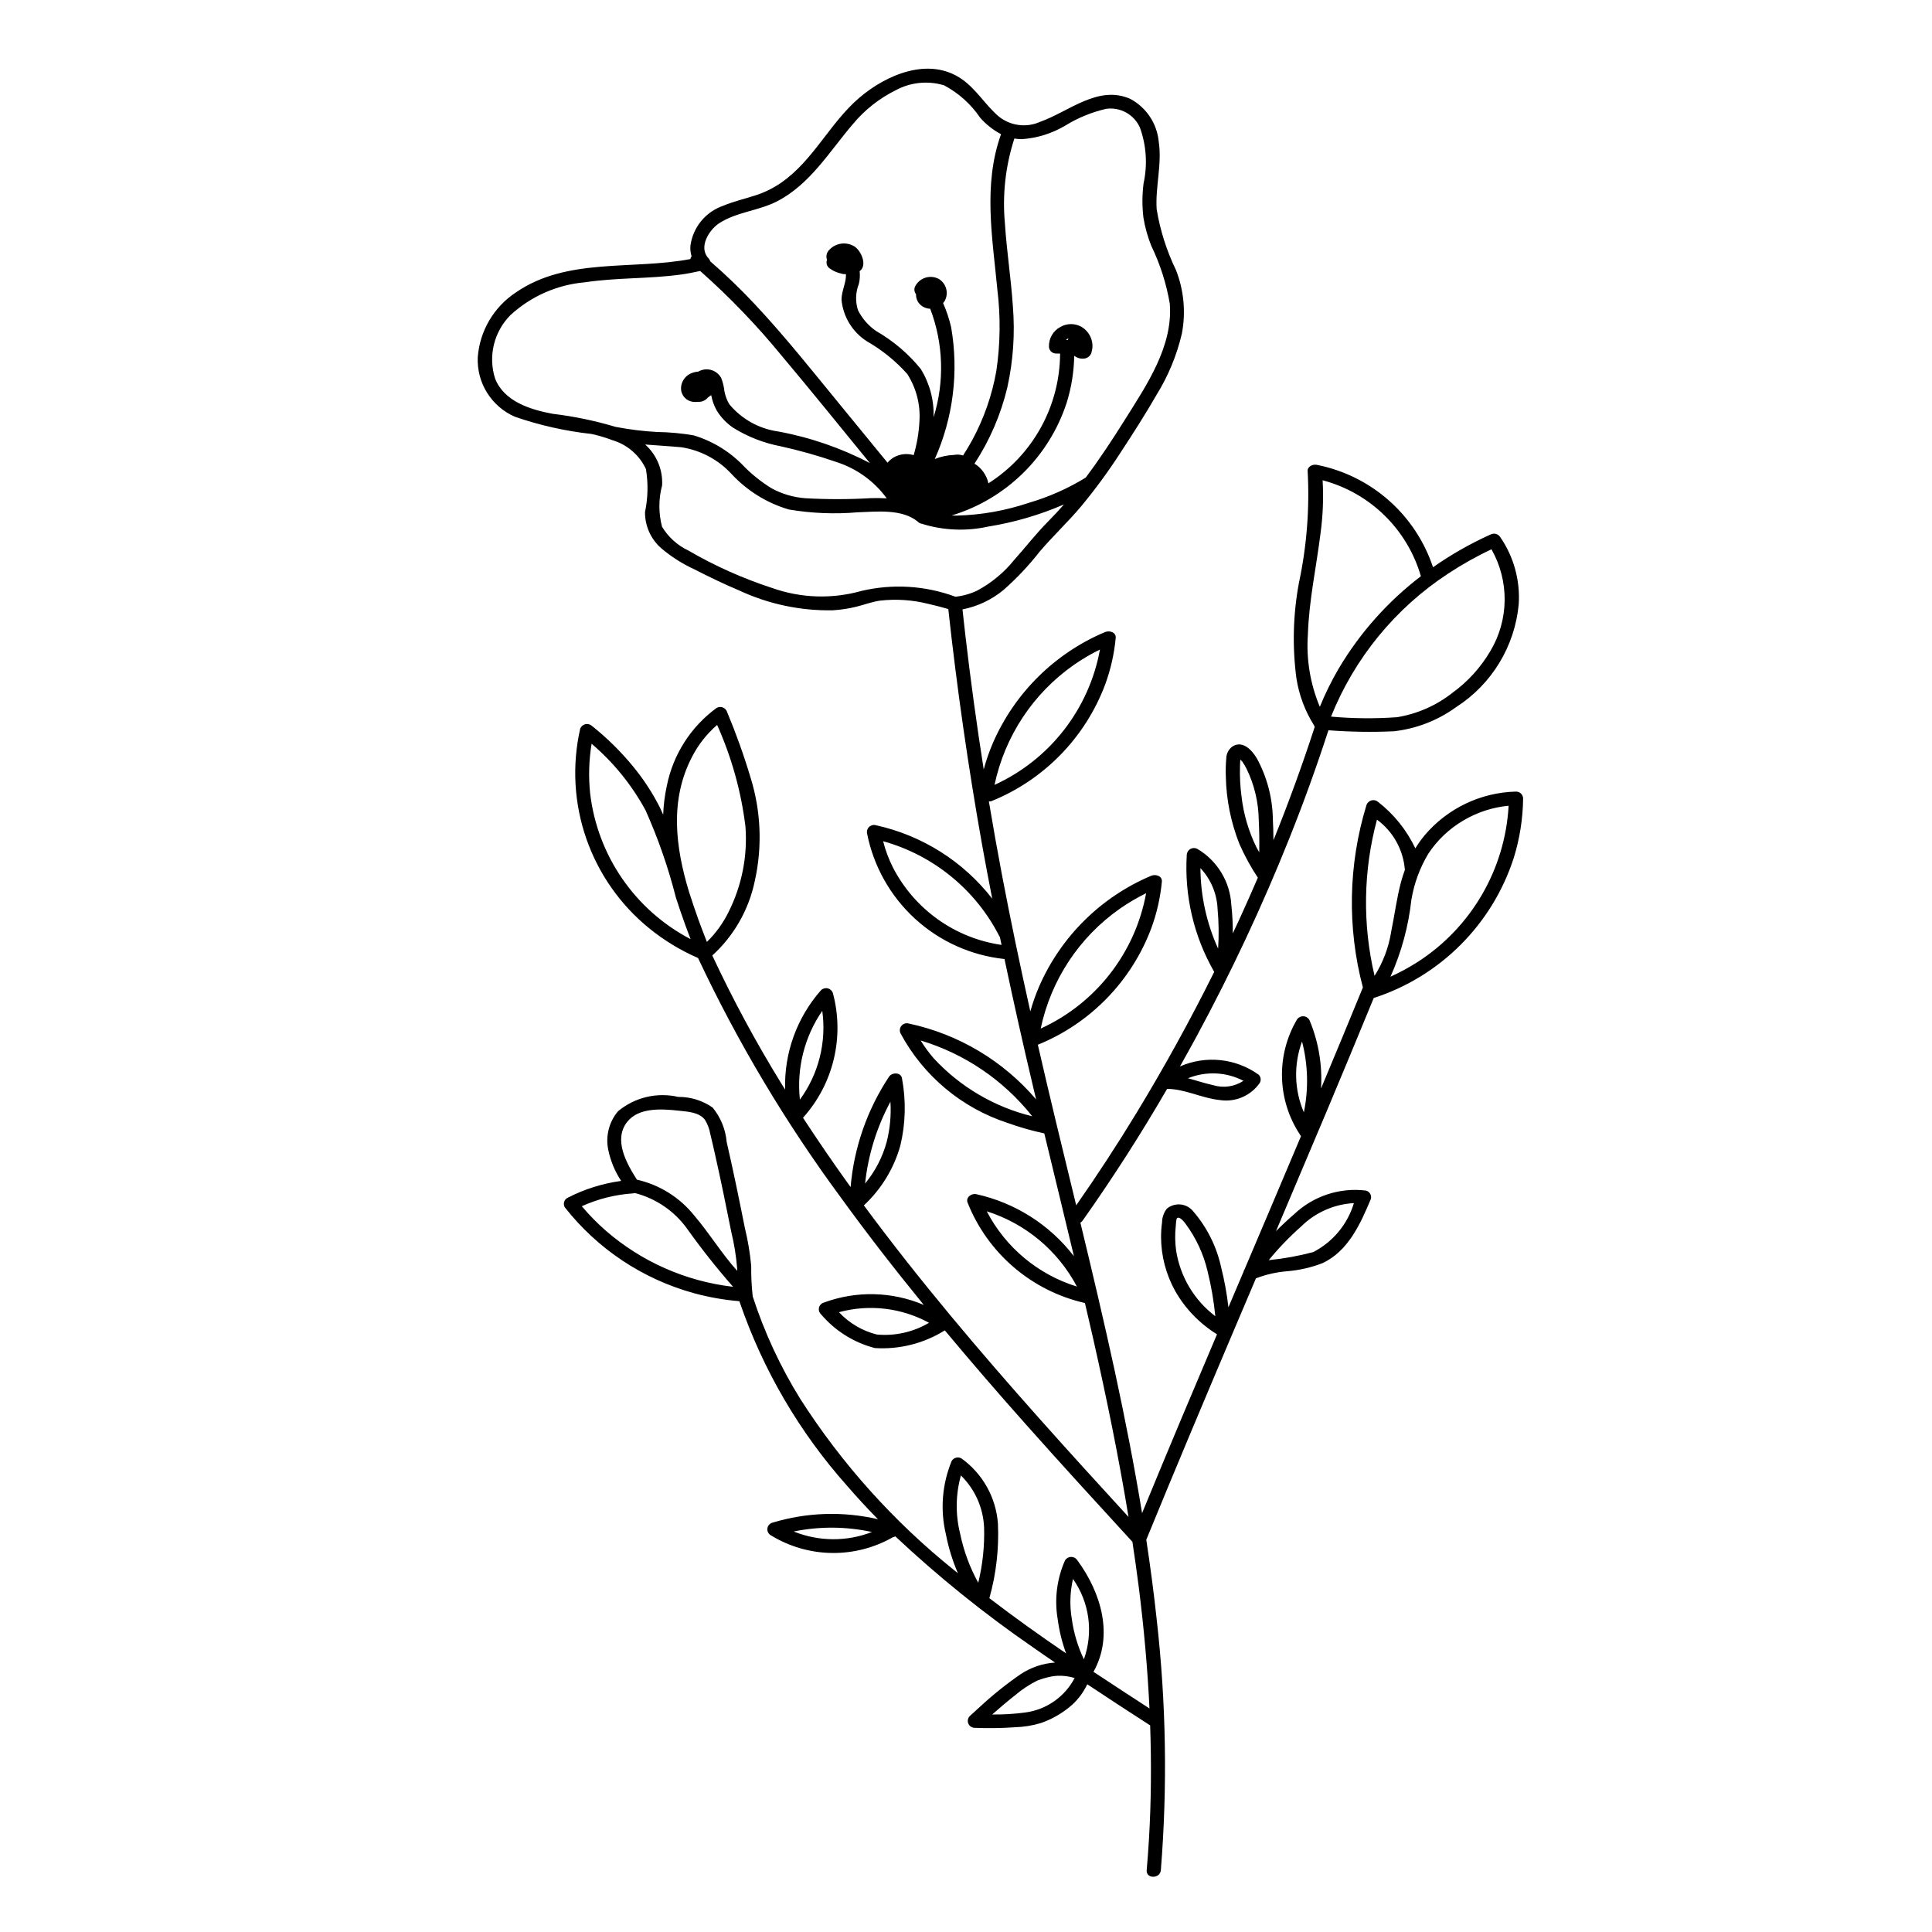<?xml version="1.0" encoding="UTF-8"?>
<!-- The Best Svg Icon site in the world: iconSvg.co, Visit us! https://iconsvg.co -->
<svg fill="#000000" width="800px" height="800px" version="1.1" viewBox="144 144 512 512" xmlns="http://www.w3.org/2000/svg">
 <path d="m545.76 353.78c-9.344 0.223-18.148 4.426-24.195 11.555-0.91 1.102-1.742 2.266-2.484 3.484-2.273-4.797-5.637-8.996-9.82-12.262-0.477-0.445-1.148-0.617-1.785-0.457-0.633 0.164-1.141 0.637-1.348 1.258-4.816 15.707-5.148 32.445-0.949 48.328-3.66 8.941-7.356 17.867-11.094 26.777v-0.004c0.379-6.094-0.629-12.195-2.945-17.844-0.238-0.691-0.852-1.188-1.578-1.281-0.727-0.09-1.441 0.238-1.848 0.848-2.731 4.637-4.106 9.941-3.973 15.32 0.129 5.379 1.766 10.613 4.715 15.109 0.082 0.172 0.191 0.332 0.328 0.465-2.441 5.785-4.887 11.57-7.336 17.352-2.547 6.004-5.098 12.008-7.648 18.008h-0.004c-0.078 0.121-0.145 0.25-0.188 0.391-0.031 0.078-0.059 0.16-0.082 0.246-1.328 3.125-2.656 6.25-3.984 9.375h0.004c-0.406-3.566-1.051-7.106-1.93-10.586-1.191-5.496-3.742-10.602-7.414-14.859-0.828-1.023-2.031-1.676-3.344-1.805-1.309-0.129-2.617 0.27-3.629 1.113-0.805 1.023-1.254 2.289-1.27 3.594-0.18 1.309-0.27 2.633-0.27 3.957 0.027 5.008 1.324 9.93 3.769 14.301 2.668 4.68 6.473 8.613 11.059 11.441-3.055 7.207-6.102 14.418-9.145 21.633-3.602 8.574-7.172 17.164-10.711 25.766-2.074-12.664-4.551-25.27-7.269-37.816-2.84-13.094-5.93-26.137-9.078-39.164l0.004-0.004c0.238-0.141 0.445-0.332 0.602-0.559 7.988-11.301 15.445-22.93 22.375-34.891 4.781 0.016 9.168 2.461 13.906 2.949 4.121 0.66 8.254-1.094 10.641-4.516 0.422-0.715 0.301-1.625-0.293-2.203-6.078-4.352-14.004-5.18-20.848-2.176 1.5-2.66 2.977-5.332 4.434-8.016 9.172-16.977 17.363-34.465 24.531-52.379 3.781-9.453 7.242-19.02 10.383-28.699 5.766 0.438 11.551 0.531 17.328 0.27 5.961-0.668 11.645-2.871 16.496-6.394 9.449-6.047 15.574-16.117 16.605-27.289 0.41-6.32-1.32-12.594-4.918-17.809-0.559-0.844-1.668-1.125-2.562-0.652-5.34 2.406-10.441 5.312-15.234 8.676-2.273-6.852-6.328-12.977-11.75-17.75-5.418-4.769-12.012-8.016-19.098-9.402-1.062-0.199-2.519 0.488-2.371 1.754 0.535 9.922-0.246 19.867-2.324 29.582-1.551 8.34-1.77 16.875-0.652 25.285 0.695 4.418 2.285 8.648 4.668 12.438 0.039 0.133 0.102 0.262 0.18 0.379-3.289 10.137-6.934 20.152-10.938 30.051-0.016-1.875-0.062-3.746-0.16-5.609v-0.004c-0.094-5.641-1.555-11.172-4.266-16.121-1.27-2.133-3.805-4.918-6.543-3.039-0.965 0.758-1.527 1.91-1.539 3.133-0.141 1.594-0.176 3.191-0.113 4.789 0.125 6.137 1.355 12.203 3.625 17.906 1.363 3.09 2.988 6.059 4.859 8.871-1.648 3.832-3.344 7.644-5.082 11.441-0.512 1.109-1.039 2.211-1.559 3.316 0.02-2.5-0.109-5.004-0.383-7.488-0.316-6.156-3.691-11.742-8.988-14.887-0.574-0.316-1.273-0.316-1.848 0.004-0.574 0.316-0.941 0.91-0.977 1.566-0.66 10.828 1.867 21.613 7.273 31.016-6.324 12.73-13.191 25.191-20.594 37.379-5.062 8.32-10.391 16.484-15.98 24.488-1.801-7.434-3.606-14.871-5.406-22.305-1.621-6.742-3.207-13.496-4.758-20.254l0.004-0.004c13.922-5.652 24.84-16.883 30.094-30.965 1.445-3.945 2.371-8.062 2.766-12.246 0.148-1.535-1.664-2.051-2.82-1.57-13.312 5.613-23.949 16.129-29.715 29.371-0.922 2.141-1.695 4.336-2.324 6.578-2.676-12.004-5.207-24.043-7.504-36.125-1.234-6.504-2.394-13.02-3.481-19.543h0.004c0.246 0.039 0.5 0.012 0.734-0.078 13.93-5.652 24.855-16.887 30.113-30.969 1.441-3.949 2.367-8.062 2.762-12.246 0.148-1.535-1.664-2.051-2.82-1.57-13.309 5.609-23.949 16.129-29.715 29.371-0.984 2.285-1.801 4.637-2.445 7.039-1.855-11.809-3.477-23.652-4.859-35.527-0.266-2.293-0.52-4.59-0.766-6.883l-0.004-0.004c4.004-0.781 7.746-2.555 10.887-5.16 3.488-3.07 6.684-6.457 9.547-10.121 3.523-4.141 7.512-7.867 11.012-12.027 3.801-4.59 7.324-9.402 10.551-14.414 3.254-4.969 6.477-9.988 9.43-15.125v-0.004c3.102-5.008 5.371-10.488 6.715-16.227 1.082-5.652 0.539-11.492-1.559-16.852-2.477-5.098-4.199-10.523-5.121-16.113-0.379-6.019 1.469-11.973 0.539-17.984v-0.004c-0.469-4.758-3.277-8.973-7.488-11.238-8.5-3.824-16.289 3.336-23.855 6.027-3.629 1.652-7.871 1.133-10.992-1.348-3.566-3.004-5.883-7.141-9.738-9.863-8.766-6.191-20.199-1.219-27.355 4.941-7.727 6.652-12.062 16.461-20.551 22.383h0.004c-2.137 1.488-4.488 2.644-6.969 3.434-2.832 0.914-5.738 1.582-8.488 2.731v0.004c-4.672 1.613-8.031 5.734-8.672 10.637-0.07 0.926 0.039 1.859 0.316 2.746-0.164 0.215-0.277 0.469-0.324 0.734-15.391 2.945-32.75-0.473-46.23 8.84-5.863 3.859-9.602 10.219-10.117 17.219-0.137 3.312 0.73 6.594 2.492 9.402 1.762 2.809 4.332 5.019 7.375 6.336 6.574 2.269 13.379 3.797 20.293 4.555 1.711 0.375 3.391 0.859 5.035 1.461 0.16 0.086 0.332 0.152 0.512 0.191 3.914 1.168 7.141 3.953 8.867 7.652 0.625 3.781 0.539 7.644-0.25 11.398-0.031 3.652 1.527 7.141 4.269 9.555 2.676 2.273 5.648 4.168 8.84 5.629 3.871 1.973 7.777 3.883 11.797 5.559h-0.004c7.766 3.629 16.254 5.438 24.824 5.285 2.098-0.125 4.184-0.438 6.231-0.938 2.113-0.523 4.129-1.301 6.301-1.621h-0.004c4.293-0.492 8.641-0.203 12.828 0.855 1.781 0.395 3.543 0.867 5.293 1.367 2.281 20.918 5.266 41.746 8.957 62.48 0.859 4.766 1.754 9.523 2.688 14.277h0.004c-7.695-9.898-18.613-16.785-30.859-19.469-0.637-0.168-1.312 0.008-1.785 0.469-0.473 0.457-0.668 1.129-0.52 1.77 1.723 8.672 6.168 16.566 12.688 22.539 6.519 5.973 14.773 9.711 23.562 10.668 0.055 0 0.105 0 0.156-0.004 2.43 11.543 5.012 23.055 7.742 34.535 0.211 0.898 0.43 1.793 0.645 2.688-8.734-10.246-20.613-17.32-33.785-20.117-0.715-0.191-1.473 0.062-1.934 0.641-0.457 0.582-0.531 1.379-0.184 2.031 6.039 11.215 16.156 19.684 28.262 23.652 3.199 1.16 6.477 2.094 9.805 2.801 2.617 10.852 5.262 21.695 7.856 32.547v0.004c-6.426-8.355-15.59-14.176-25.883-16.445-1.273-0.273-2.84 0.855-2.305 2.238 5.344 13.441 16.965 23.387 31.066 26.598h0.012l0.027 0.023c0.727 3.121 1.465 6.242 2.168 9.367 3.539 15.684 6.785 31.445 9.379 47.309-15.934-17.383-31.781-34.859-46.844-52.973-8.031-9.656-15.84-19.504-23.293-29.594h0.004c4.625-4.297 7.973-9.793 9.672-15.879 1.391-5.836 1.535-11.895 0.426-17.789-0.27-1.652-2.637-1.625-3.426-0.434h-0.004c-5.793 8.738-9.297 18.797-10.188 29.25-4.344-6.027-8.551-12.148-12.609-18.363h-0.004c8.055-8.961 11.039-21.383 7.926-33.023-0.199-0.625-0.707-1.102-1.344-1.266-0.637-0.164-1.312 0.012-1.789 0.461-6.414 7.25-9.82 16.672-9.531 26.348-0.297-0.477-0.605-0.945-0.898-1.426v0.004c-6.789-11.004-12.93-22.391-18.402-34.105 5.727-5.211 9.66-12.098 11.246-19.676 2.043-9.082 1.664-18.543-1.094-27.434-1.77-5.914-3.852-11.73-6.234-17.426-0.176-0.543-0.586-0.984-1.117-1.191-0.535-0.211-1.133-0.172-1.637 0.105-6.848 4.988-11.566 12.371-13.219 20.68-0.547 2.512-0.867 5.066-0.965 7.633-0.266-0.602-0.52-1.203-0.809-1.797v0.004c-1.992-3.969-4.43-7.695-7.262-11.113-3.219-3.906-6.84-7.469-10.801-10.621-0.48-0.445-1.152-0.617-1.785-0.457-0.637 0.164-1.145 0.637-1.348 1.258-2.176 9.645-1.613 19.707 1.629 29.047 3.242 9.34 9.027 17.59 16.711 23.812 3.926 3.188 8.27 5.824 12.906 7.84 10.508 22.348 23.184 43.605 37.844 63.477 7.027 9.703 14.398 19.168 21.984 28.465v-0.004c-8.422-3.574-17.891-3.797-26.469-0.625-0.629 0.168-1.117 0.656-1.289 1.281-0.172 0.629 0.004 1.297 0.461 1.758 3.727 4.414 8.73 7.562 14.32 9.016 6.519 0.418 13.008-1.219 18.543-4.684 6.973 8.355 14.082 16.598 21.328 24.727 9.352 10.531 18.863 20.926 28.391 31.309 0.617 4.078 1.199 8.16 1.715 12.254 1.332 10.594 2.297 21.242 2.805 31.906-4.961-3.215-9.906-6.453-14.84-9.711 5.414-9.621 2.027-21.008-4.285-29.57l0.004-0.004c-0.355-0.547-0.965-0.879-1.617-0.879-0.656 0-1.266 0.332-1.621 0.879-2.199 4.941-2.879 10.426-1.945 15.754 0.406 3.051 1.148 6.047 2.211 8.938-6.914-4.707-13.719-9.555-20.34-14.637h0.004c1.805-6.414 2.57-13.078 2.269-19.734-0.492-6.922-4.039-13.262-9.68-17.305-0.891-0.504-2.023-0.215-2.566 0.652-2.559 6.188-3.094 13.027-1.527 19.535 0.688 3.516 1.746 6.949 3.164 10.238-0.344-0.281-0.695-0.551-1.035-0.836-15.93-12.793-29.672-28.09-40.695-45.289-5.301-8.531-9.551-17.68-12.645-27.238-0.301-2.676-0.434-5.367-0.398-8.059-0.309-3.371-0.867-6.715-1.668-10.004-1.523-7.637-3.086-15.27-4.836-22.863v-0.004c-0.297-3.348-1.598-6.527-3.734-9.121-2.668-1.859-5.848-2.84-9.098-2.809-5.621-1.297-11.523 0.109-15.957 3.797-2.379 2.816-3.336 6.566-2.602 10.18 0.602 2.957 1.766 5.769 3.43 8.285-4.977 0.672-9.801 2.199-14.262 4.508-0.422 0.234-0.734 0.633-0.859 1.102-0.129 0.469-0.059 0.969 0.188 1.387 8.68 11.055 20.676 19.031 34.227 22.758 3.906 1.066 7.902 1.773 11.938 2.109 0.031 0.004 0.059-0.004 0.09 0 0.023 0.09 0.059 0.184 0.098 0.27 6.16 17.969 15.848 34.523 28.488 48.699 2.617 3.027 5.332 5.969 8.141 8.82-9.242-2.152-18.887-1.836-27.969 0.918-0.703 0.191-1.227 0.789-1.324 1.512-0.098 0.727 0.25 1.438 0.879 1.812 4.856 2.988 10.43 4.613 16.133 4.703 5.703 0.09 11.324-1.359 16.277-4.191 0.215-0.027 0.426-0.098 0.613-0.211 11.367 10.672 23.52 20.473 36.359 29.32 1.977 1.391 3.973 2.754 5.969 4.121-3.246 0.215-6.375 1.27-9.086 3.062-3.836 2.641-7.473 5.555-10.883 8.727-0.887 0.793-1.773 1.594-2.641 2.406-0.512 0.527-0.656 1.312-0.367 1.992 0.289 0.676 0.957 1.113 1.695 1.113 3.586 0.145 7.176 0.094 10.758-0.16 2.297-0.07 4.578-0.441 6.777-1.113 3.07-1.062 5.902-2.723 8.332-4.879 1.652-1.527 2.992-3.359 3.953-5.391 5.531 3.672 11.086 7.305 16.668 10.898 0.348 10.02 0.277 20.047-0.312 30.062-0.164 2.773-0.367 5.539-0.605 8.309-0.203 2.332 3.547 2.32 3.75 0v-0.004c1.777-22.16 1.402-44.438-1.109-66.523-0.754-7.035-1.691-14.047-2.75-21.043 7.742-18.914 15.68-37.754 23.664-56.574 1.797-4.238 3.598-8.473 5.398-12.707v0.004c2.707-1.039 5.551-1.676 8.438-1.895 3.141-0.27 6.223-0.984 9.16-2.117 6.887-3.164 10.148-10.57 12.852-17.012 0.129-0.469 0.062-0.973-0.184-1.391-0.246-0.422-0.652-0.727-1.125-0.844-6.945-0.852-13.906 1.438-18.992 6.238-1.664 1.434-3.281 2.949-4.84 4.527 4.473-10.531 8.926-21.066 13.367-31.609 4.219-10.047 8.398-20.109 12.535-30.188l-0.008 0.004c17.621-5.703 31.43-19.52 37.121-37.141 1.582-5.102 2.414-10.402 2.477-15.742-0.027-1.016-0.859-1.824-1.875-1.82zm-6.508-64.207c2.344 4.121 3.547 8.793 3.496 13.535-0.055 4.742-1.367 9.387-3.805 13.453-2.547 4.328-5.957 8.086-10.023 11.035-4.262 3.363-9.312 5.59-14.672 6.469-5.832 0.418-11.684 0.367-17.508-0.156 6.207-15.496 17.023-28.711 30.98-37.863 3.684-2.434 7.535-4.598 11.531-6.473zm-48.652 22.582c0.289-9.016 2.238-17.848 3.348-26.777 0.641-4.672 0.828-9.395 0.559-14.102 12.543 3.316 22.43 12.969 26.043 25.43-8.785 6.699-16.195 15.031-21.824 24.539-1.887 3.234-3.543 6.598-4.961 10.066-2.543-6.051-3.625-12.613-3.164-19.156zm-17.574 43v-0.004c-0.355-2.656-0.496-5.336-0.414-8.012 0.016-0.59 0.02-1.195 0.082-1.781-0.004 0.051 0 0.008 0.012-0.062 0.25 0.254 0.52 0.539 0.551 0.582 0.395 0.578 0.754 1.184 1.074 1.809 2.09 4.273 3.199 8.961 3.254 13.715 0.141 2.812 0.18 5.641 0.129 8.465-0.254-0.461-0.527-0.914-0.773-1.383l0.004 0.004c-2.051-4.191-3.375-8.703-3.918-13.336zm-10.902 18.906v-0.004c2.754 2.93 4.363 6.75 4.543 10.766 0.324 3.516 0.375 7.051 0.145 10.574-3.047-6.707-4.641-13.977-4.688-21.34zm11.406 56.371v-0.004c-2.359 1.555-5.289 1.98-7.996 1.16-2.273-0.492-4.477-1.254-6.711-1.836 4.766-1.938 10.141-1.691 14.707 0.676zm-58.75-249.55c4.07-0.277 8.016-1.508 11.52-3.59 3.348-2.066 7.012-3.57 10.844-4.449 3.777-0.527 7.445 1.527 8.969 5.023 1.691 4.723 2.019 9.828 0.945 14.73-0.387 3.012-0.402 6.059-0.039 9.074 0.422 2.574 1.125 5.094 2.098 7.516 2.344 4.844 3.992 9.992 4.891 15.297 0.891 11.262-6.082 21.473-11.848 30.664-3.309 5.273-6.707 10.461-10.43 15.414v0.004c-4.719 2.898-9.805 5.152-15.125 6.703-6.133 2.066-12.543 3.203-19.016 3.371-0.465 0-0.934-0.012-1.398-0.027 14.414-4.379 25.785-15.512 30.473-29.828 1.27-4.043 1.945-8.246 2.016-12.48 0.359 0.258 0.758 0.461 1.184 0.598 0.582 0.172 1.199 0.195 1.793 0.066 0.84-0.219 1.477-0.898 1.641-1.75 0.258-0.871 0.293-1.793 0.105-2.68-0.344-1.672-1.387-3.113-2.863-3.961-1.723-0.938-3.812-0.914-5.512 0.062-1.93 1.023-3.109 3.051-3.047 5.231 0.039 1.012 0.863 1.812 1.875 1.82l1.082 0.012c-0.062 13.945-7.219 26.902-18.992 34.383-0.473-2.168-1.805-4.051-3.691-5.215 4.035-6.172 6.981-12.996 8.695-20.168 1.566-7.074 2.062-14.34 1.473-21.562-0.484-7.301-1.629-14.543-2.102-21.848l0.004 0.004c-0.719-7.621 0.133-15.309 2.496-22.586 0.648 0.109 1.305 0.168 1.961 0.172zm11.766 53.141 0.047-0.039 0.191-0.129c0.086-0.055 0.176-0.102 0.266-0.148l0.082-0.039 0.023-0.008h0.004c-0.047 0.086-0.09 0.176-0.125 0.27-0.02 0.051-0.02 0.102-0.035 0.152l-0.504-0.004zm4.297 1.324 0.09 0.055zm-96.285-32.164c4.551-2.992 10.449-3.312 15.289-5.785 8.855-4.523 13.992-13.301 20.191-20.527v0.004c3.113-3.75 6.984-6.809 11.355-8.969 3.918-2.113 8.52-2.582 12.781-1.301 3.836 2.031 7.113 4.973 9.555 8.562 1.562 1.797 3.449 3.289 5.562 4.394-4.824 13.375-2.273 27.465-0.973 41.246 0.871 7.148 0.777 14.387-0.281 21.512-1.133 6.426-3.297 12.625-6.41 18.355-0.75 1.379-1.559 2.715-2.41 4.031-0.777-0.246-1.605-0.297-2.406-0.145-1.746 0.066-3.465 0.434-5.082 1.086 4.887-10.953 6.391-23.117 4.328-34.934-0.508-2.191-1.219-4.336-2.129-6.394 0.148-0.16 0.277-0.332 0.395-0.512 1.184-2.078 0.469-4.723-1.598-5.922-2.254-1.148-5.012-0.27-6.184 1.973-0.359 0.684-0.27 1.516 0.223 2.113-0.051 1.086 0.395 2.137 1.215 2.852 0.699 0.625 1.598 0.977 2.535 0.996 3.512 9.219 3.824 19.355 0.891 28.773 0.16-4.527-1.031-9-3.422-12.844-3.281-4.039-7.285-7.434-11.801-10.02-2.035-1.402-3.684-3.293-4.797-5.496-0.746-2.281-0.672-4.754 0.215-6.984 0.27-1.109 0.34-2.254 0.211-3.387 2.121-1.52 0.43-5.332-1.324-6.516h-0.004c-2.191-1.383-5.062-0.984-6.797 0.945-0.648 0.695-0.852 1.695-0.523 2.586-0.332 0.855-0.004 1.824 0.777 2.305 0.941 0.68 2.023 1.141 3.164 1.352l0.078 0.031c0.203 0.074 0.418 0.102 0.637 0.078 0.121 0.012 0.246 0.02 0.367 0.027 0.086 2.269-1.184 4.465-1.18 6.766 0.426 4.508 2.902 8.566 6.715 11.008 4.012 2.293 7.625 5.215 10.707 8.66 2.379 3.711 3.512 8.09 3.234 12.488-0.152 3.062-0.668 6.09-1.535 9.027-1.52-0.453-3.152-0.359-4.609 0.262-0.902 0.383-1.699 0.98-2.316 1.738-4.281-5.227-8.562-10.457-12.848-15.684-7.273-8.879-14.426-17.887-22.297-26.281-3.738-4.004-7.688-7.805-11.828-11.391-0.082-0.301-0.238-0.582-0.457-0.805-2.746-2.852 0.066-7.484 2.785-9.277zm-44.07 50.488c-5.992-1.121-12.906-3.277-15.285-9.359-0.926-2.91-1.035-6.019-0.312-8.988 0.723-2.965 2.246-5.68 4.406-7.84 5.441-4.992 12.387-8.043 19.742-8.676 8.406-1.266 16.977-0.887 25.398-2.047 1.719-0.238 3.422-0.566 5.113-0.949v-0.004c7.769 6.883 14.977 14.375 21.555 22.406 7.727 9.172 15.238 18.516 22.832 27.785l0.598 0.73c-7.637-4-15.832-6.824-24.309-8.383-5.062-0.703-9.68-3.273-12.945-7.207-0.633-1.055-1.074-2.219-1.297-3.43-0.129-1.207-0.414-2.387-0.852-3.516-0.566-1.051-1.535-1.824-2.684-2.148-1.148-0.32-2.379-0.16-3.406 0.441-0.805 0.047-1.586 0.27-2.293 0.645-1.465 0.801-2.348 2.363-2.273 4.031 0.117 1.723 1.445 3.121 3.16 3.328 0.461 0.066 0.93 0.062 1.391-0.012 0.047 0.004 0.09 0.02 0.137 0.02 0.934 0.008 1.824-0.406 2.414-1.133 0.305-0.207 0.598-0.426 0.891-0.652v-0.004c0.262 1.406 0.742 2.762 1.43 4.019 1.125 1.859 2.644 3.453 4.449 4.664 3.848 2.383 8.102 4.035 12.551 4.883 4.953 1.094 9.836 2.469 14.633 4.125 5.402 1.699 10.121 5.086 13.457 9.668-1.367-0.078-2.742-0.082-4.094-0.055h-0.004c-5.816 0.344-11.652 0.352-17.473 0.027-3.129-0.234-6.168-1.125-8.926-2.621-2.555-1.574-4.922-3.434-7.059-5.543-3.703-3.996-8.406-6.934-13.625-8.504-3.211-0.547-6.457-0.844-9.715-0.891-3.606-0.199-7.191-0.637-10.738-1.316-0.047-0.008-0.086-0.008-0.133-0.012-5.469-1.637-11.066-2.805-16.734-3.484zm81.711 46.957c-7.738 2.168-15.957 1.891-23.535-0.793-7.734-2.512-15.184-5.836-22.215-9.926-2.906-1.367-5.34-3.562-7-6.312-0.945-3.594-0.941-7.371 0.016-10.965 0.23-4.106-1.422-8.094-4.492-10.832 3.211 0.266 6.434 0.434 9.664 0.734v0.004c5.074 0.797 9.73 3.285 13.211 7.059 4.129 4.453 9.379 7.711 15.203 9.426 6.008 1.012 12.117 1.262 18.188 0.746 5.098-0.18 11.836-0.98 16.031 2.512v-0.004c0.23 0.273 0.555 0.453 0.91 0.5 5.734 1.801 11.836 2.07 17.707 0.773 6.797-1.094 13.434-3.019 19.758-5.734 0.109-0.047 0.215-0.098 0.324-0.145-1.32 1.504-2.676 2.984-4.102 4.418-3.285 3.301-6.121 6.981-9.215 10.441h0.004c-2.68 3.285-5.984 6.008-9.727 8.004-1.805 0.852-3.742 1.395-5.727 1.609-8-2.969-16.703-3.496-25.004-1.516zm68.562 84.199c2.215-1.547 4.547-2.922 6.973-4.117-2.887 15.809-13.32 29.203-27.941 35.875 2.711-12.863 10.207-24.215 20.969-31.758zm-12.23-64.586c2.219-1.547 4.547-2.922 6.973-4.113-2.887 15.805-13.32 29.203-27.941 35.871 2.711-12.859 10.207-24.211 20.969-31.758zm-47.867 53.699c-1.133-2.231-2.016-4.582-2.625-7.008 13.363 3.723 24.555 12.879 30.84 25.246 0.035 0.062 0.07 0.121 0.113 0.176 0.141 0.684 0.289 1.367 0.43 2.055h-0.004c-12.324-1.781-23.035-9.406-28.754-20.469zm10.766 50.512c-1.273-1.48-2.426-3.059-3.453-4.715 11.68 3.519 22.004 10.531 29.582 20.09-10.031-2.445-19.121-7.793-26.129-15.375zm14.074 40.555h-0.004c10.277 3.25 18.859 10.418 23.895 19.949-10.312-3.188-18.918-10.375-23.895-19.949zm-78.082-120.47h-0.004c1.648-3.207 3.898-6.062 6.629-8.418 3.836 8.547 6.363 17.621 7.504 26.918 0.59 7.758-0.93 15.531-4.398 22.496-1.453 3.012-3.422 5.75-5.82 8.082-0.773-1.969-1.543-3.977-2.285-6.012-0.844-2.379-1.652-4.769-2.422-7.172-3.641-11.93-5.203-24.441 0.793-35.895zm-27.027 9.734c-0.461-4.387-0.328-8.816 0.387-13.168 5.801 4.941 10.641 10.91 14.281 17.602 3.356 7.496 6.055 15.262 8.074 23.219 0.176 0.547 0.363 1.086 0.543 1.629 0.195 0.594 0.387 1.188 0.59 1.777 0.859 2.535 1.773 5.051 2.742 7.547l-0.004 0.004c-14.707-7.68-24.672-22.133-26.613-38.609zm61.516 57.613c1.152 8.316-0.973 16.754-5.93 23.527-0.902-8.301 1.203-16.648 5.93-23.527zm17.078 34.707c-1.098 4.051-3.055 7.82-5.731 11.055 0.812-7.594 3.094-14.953 6.715-21.672 0.223 3.566-0.109 7.152-0.984 10.617zm-2.602 51.07 0.004 0.004c-3.856-0.961-7.352-3.019-10.062-5.922 8.023-2.176 16.574-1.172 23.871 2.809-4.164 2.461-8.996 3.551-13.809 3.113zm-66.172-56.352c3.027-3.856 9.125-3.457 13.523-2.981 2.379 0.258 5.602 0.379 7.102 2.469v0.004c0.684 1.117 1.152 2.356 1.379 3.644 0.426 1.738 0.82 3.488 1.215 5.234 1.559 6.902 2.977 13.832 4.359 20.77v0.004c0.777 3.195 1.301 6.449 1.562 9.73 0.008 0.203 0.012 0.406 0.02 0.613-4.16-4.621-7.383-9.98-11.426-14.711h-0.004c-3.84-4.777-9.188-8.113-15.164-9.465-2.793-4.402-6.269-10.594-2.566-15.312zm-5.75 28.766h0.004c-2.254-1.977-4.356-4.121-6.285-6.414 4.281-1.934 8.871-3.086 13.555-3.402 0.168-0.012 0.336-0.043 0.496-0.098 5.547 1.426 10.422 4.734 13.785 9.363 3.816 5.371 7.91 10.543 12.258 15.488-12.52-1.445-24.309-6.652-33.809-14.938zm49.867 79.781 0.004 0.004c6.852-1.395 13.918-1.348 20.75 0.137-6.684 2.594-14.102 2.547-20.75-0.137zm44.312-14.848h0.004c3.738 3.664 5.938 8.613 6.148 13.844 0.141 4.91-0.383 9.82-1.551 14.59-2.246-4.07-3.863-8.457-4.801-13.012-1.266-5.07-1.195-10.383 0.203-15.422zm32.594 48.727h0.004c-1.613-3.379-2.691-6.984-3.203-10.691-0.59-3.523-0.484-7.125 0.312-10.605 4.375 6.203 5.453 14.152 2.891 21.297zm-15.566 14.098h0.004c-2.898 0.383-5.816 0.555-8.738 0.523 1.965-1.742 3.969-3.438 6.031-5.059 1.828-1.566 3.84-2.898 5.996-3.965 0.309-0.086 0.609-0.191 0.902-0.312 0.562-0.184 1.133-0.355 1.707-0.496h0.004c0.891-0.23 1.801-0.375 2.723-0.43 1.52-0.051 3.035 0.148 4.488 0.594-2.617 5.004-7.512 8.418-13.113 9.145zm40.004-122.45h0.004c-0.289-2.121-0.32-4.269-0.098-6.398 0.047-0.469 0.098-2.012 0.371-2.191 0.73-0.48 1.871 1.059 2.188 1.457l-0.004 0.004c2.797 3.746 4.793 8.023 5.867 12.57 0.98 3.941 1.668 7.945 2.066 11.984-5.594-4.242-9.316-10.488-10.391-17.426zm33.375-55.375h0.004c1.594 6.141 1.758 12.562 0.484 18.777-2.559-5.965-2.731-12.688-0.484-18.777zm-0.25 49.035h0.004c3.746-3.711 8.727-5.922 13.992-6.207-1.68 5.606-5.566 10.289-10.766 12.977-3.871 1.027-7.816 1.746-11.801 2.141 2.613-3.195 5.481-6.176 8.574-8.91zm20.113-107.83c4.277 3.148 6.977 8 7.391 13.297v0.02c-0.371 1.008-0.699 2.035-0.984 3.082-1.203 4.441-1.75 9.016-2.684 13.512l0.004 0.004c-0.672 4.078-2.156 7.981-4.367 11.477-3.227-13.637-3.004-27.859 0.641-41.391zm10.672 37.789h-0.004c-2.269 1.445-4.641 2.727-7.094 3.832 2.891-6.445 4.758-13.305 5.535-20.324 0.707-4.324 2.223-8.473 4.473-12.23 2.379-3.625 5.562-6.644 9.301-8.836 3.664-2.176 7.762-3.516 12.004-3.914-0.941 16.91-9.953 32.34-24.219 41.473z"/>
</svg>